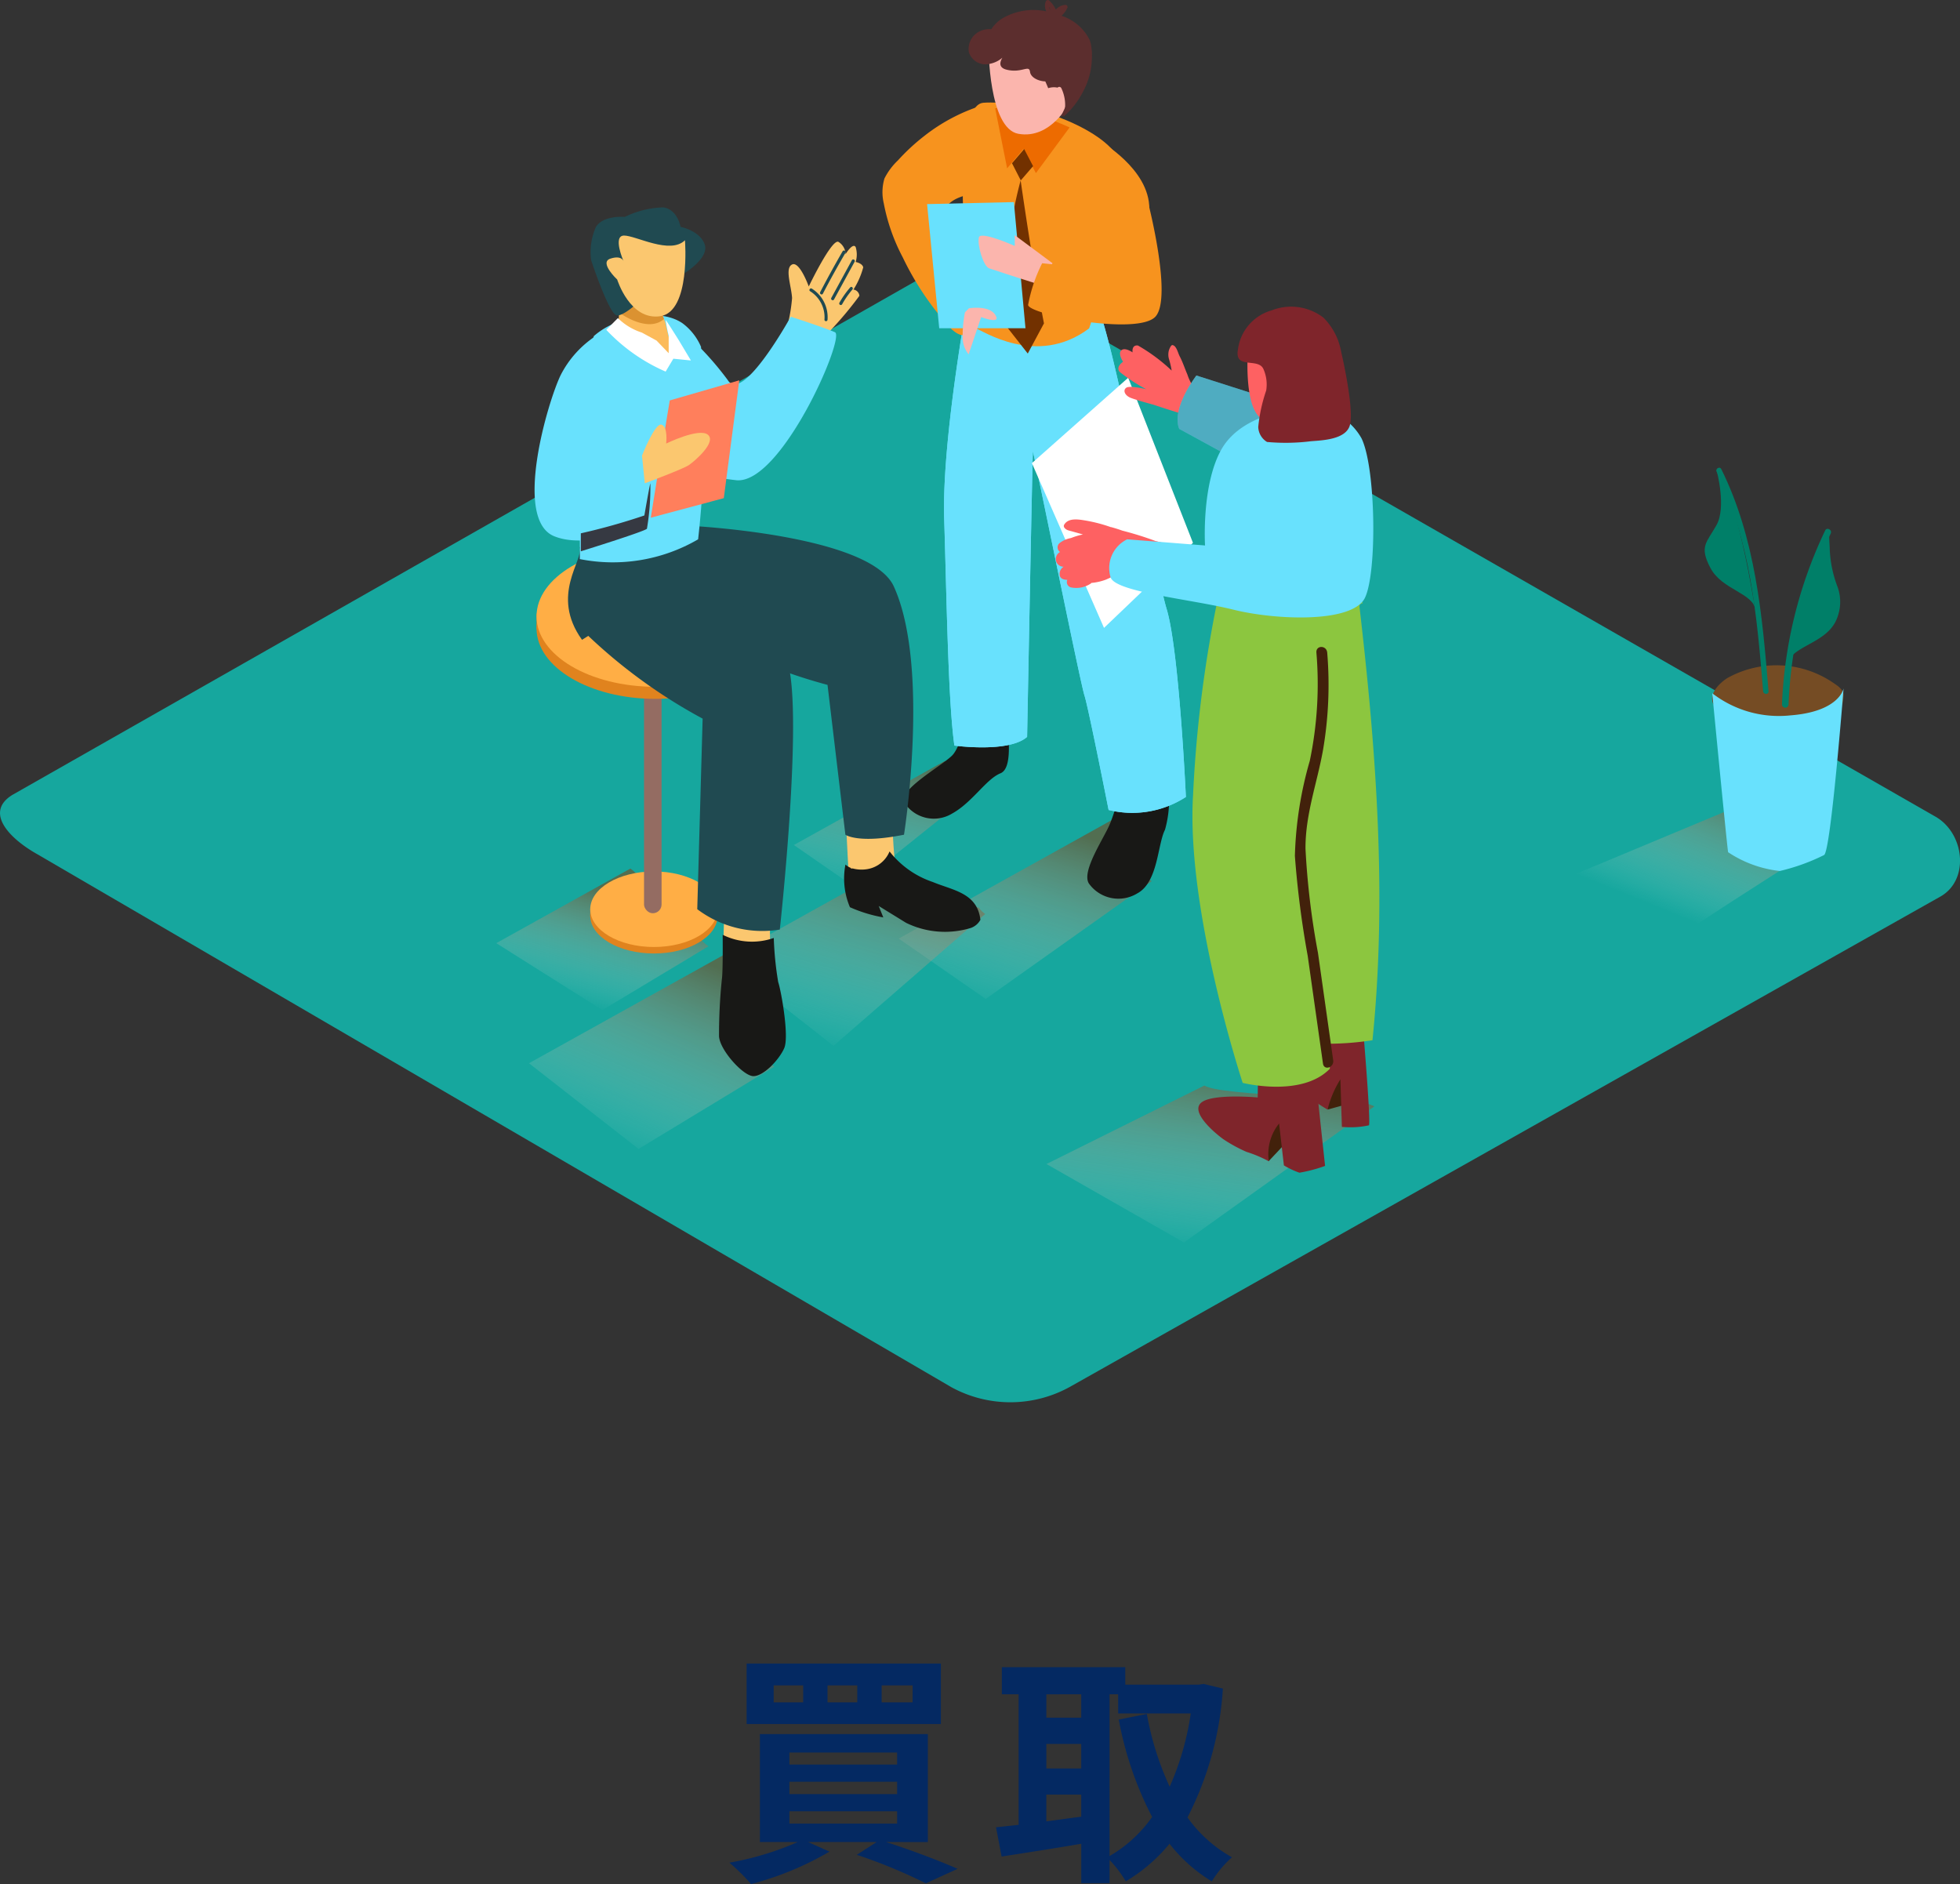 <svg xmlns="http://www.w3.org/2000/svg" xmlns:xlink="http://www.w3.org/1999/xlink" width="111.6" height="107.274"><rect width="100%" height="100%" fill="#333333" stroke="none"/><defs><linearGradient id="a" x1=".333" y1=".942" x2=".648" y2=".18" gradientUnits="objectBoundingBox"><stop offset="0" stop-color="#fff" stop-opacity="0"/><stop offset=".99" stop-color="#754c24"/></linearGradient><linearGradient id="b" x1=".291" y1="1.021" x2=".626" y2="-.107" xlink:href="#a"/><linearGradient id="c" x1=".26" y1="1.052" x2=".694" y2=".071" xlink:href="#a"/><linearGradient id="d" x1=".235" y1="1.069" x2=".65" y2=".008" xlink:href="#a"/><linearGradient id="e" x1=".288" y1="1" x2=".757" y2=".101" xlink:href="#a"/><linearGradient id="f" x1=".25" y1=".98" x2=".69" y2="-.057" xlink:href="#a"/><linearGradient id="g" x1=".403" y1=".557" x2=".812" y2="-.019" xlink:href="#a"/></defs><g data-name="グループ 596"><g data-name="グループ 595"><g data-name="グループ 315"><g data-name="Team meeting_Isometric" style="isolation:isolate"><g data-name="Layer 2"><path data-name="パス 454" d="M54.146 78.968 2.171 48.663c-1.654-.916-3.074-2.422-1.46-3.407l52.163-29.671a2.958 2.958 0 0 1 2.768-.337l54.562 31.25c1.654.947 1.952 3.595.289 4.545L60.997 78.92a6.994 6.994 0 0 1-6.851.049Z" fill="#16a79e"/><path data-name="パス 455" d="m109.437 185.44-7.637 4.247 6.042 3.811 6.042-3.633c-.599-.387-3.842-4.044-4.447-4.425Z" transform="translate(-73.544 -135.986)" opacity=".63" fill="url(#a)" style="mix-blend-mode:multiply;isolation:isolate"/><path data-name="パス 456" d="m220.859 230.7-8.989 4.468 7.827 4.468 10.842-7.748c-.97-.622-8.7-.573-9.68-1.188Z" transform="translate(-152.285 -168.892)" opacity=".63" fill="url(#b)" style="mix-blend-mode:multiply;isolation:isolate"/><path data-name="パス 457" d="m194.25 175.71-12.37 6.881 4.954 3.436 9.453-6.706c-.962-.627-1.057-2.996-2.037-3.611Z" transform="translate(-130.709 -129.15)" opacity=".63" fill="url(#c)" style="mix-blend-mode:multiply;isolation:isolate"/><path data-name="パス 458" d="m169.325 164-8.6 4.785 3.467 2.4 7.9-6.328c-.692-.433-2.085-.418-2.767-.857Z" transform="translate(-115.524 -120.672)" opacity=".63" fill="url(#d)" style="mix-blend-mode:multiply;isolation:isolate"/><path data-name="パス 459" d="m120.79 200.73-12.37 6.881 6.239 4.88 7.729-4.687c-.971-.614-.615-6.459-1.598-7.074Z" transform="translate(-78.301 -147.073)" opacity=".63" fill="url(#e)" style="mix-blend-mode:multiply;isolation:isolate"/><path data-name="パス 460" d="M161.722 187.743a15.936 15.936 0 0 1-2.419-.645 5.088 5.088 0 0 1-2.551-1.687l-9.542 5.307 6.239 4.893 8.639-7.508a1.476 1.476 0 0 1-.366-.36Z" transform="translate(-105.992 -136.063)" opacity=".63" fill="url(#f)" style="mix-blend-mode:multiply;isolation:isolate"/><path data-name="パス 461" d="M66.315 42.755a3.713 3.713 0 0 0-1.229.559l-.922.458s-.615 2.311-.974 3.156-1.632 2.7-1.186 3.381a2.065 2.065 0 0 0 2.766.55c1.171-.642 1.137-2.784 1.564-3.617a6.291 6.291 0 0 0 .188-2.459 8.11 8.11 0 0 0-.206-2.028Z" fill="#181816"/><path data-name="パス 462" d="M57.321 38.86a3.712 3.712 0 0 0-1.229.559l-.922.458s-.307 2.517-.974 3.156-3.138 1.995-2.692 2.683a2 2 0 0 0 2.692.615c1.171-.642 1.939-1.961 2.766-2.3.719-.286.415-2.151.443-2.766a8.837 8.837 0 0 0-.084-2.405Z" fill="#181816"/><path data-name="パス 463" d="M55.215 16.373s-1.6 8.507-1.454 13.172.224 10.378.581 12.907c0 0 3.092.43 4.14-.495 0 0 .307-16.349.332-16.257.473 2.151 2.7 13.172 2.932 13.891s1.377 6.527 1.377 6.527a5.6 5.6 0 0 0 4.4-.741s-.384-8.368-1.1-10.716-3.215-17.133-4.428-18.289" fill="#68e1fd"/><path data-name="パス 464" d="M55.215 16.373s-1.6 8.507-1.454 13.172.224 10.378.581 12.907c0 0 3.092.43 4.14-.495 0 0 .307-16.349.332-16.257.473 2.151 2.7 13.172 2.932 13.891s1.377 6.527 1.377 6.527a5.6 5.6 0 0 0 4.4-.741s-.384-8.368-1.1-10.716-3.215-17.133-4.428-18.289" fill="#68e1fd"/><path data-name="パス 465" d="M62.013 18.698s2.735-7.953 1.629-9.773-5.532-3.251-7.658-3.073-.762 12.748-.427 12.84 3.472 2.25 6.456.006Z" fill="#f7931e"/><path data-name="パス 466" d="m62.776 8.108-3.319-1.377q-.9 4.376-1.875 8.734l4.634.814s2.766-1.518 3.184-3.928-2.498-4.13-2.624-4.243Z" fill="#f7931e"/><path data-name="パス 467" d="M56.627 10.65s-.443-4.346-.443-4.727a10.36 10.36 0 0 0-3.553 1.816 11.706 11.706 0 0 0-1.5 1.389 3.733 3.733 0 0 0-.771 1.033 2.735 2.735 0 0 0-.04 1.411 10.934 10.934 0 0 0 1.085 3.089 16.464 16.464 0 0 0 1.988 3.172c.243.307 1.026 1.4 1.537 1.229a2.75 2.75 0 0 0 1.451-1.537s-.473-.922-.983-2.081c-.307-.682-1.663-2.228-1.844-3.285a5.319 5.319 0 0 1 .436-.516c.673-.674 1.797-.56 2.637-.993Z" fill="#f7931e"/><path data-name="パス 468" d="m56.663 6.165.682 3.42.922-1.1.716 1.371 1.918-2.6s-2.941-1.374-4.238-1.091Z" fill="#ed6b00"/><path data-name="パス 469" d="M60.371 4.639c-.5.553-1.457.307-2.087.16-.765-.172-1.644-.636-1.577-1.537a.108.108 0 0 0-.215 0c-.071.95.793 1.537 1.613 1.727.728.181 1.844.458 2.413-.187.096-.114-.055-.268-.147-.163Z" fill="#009245"/><path data-name="パス 470" d="M56.286 2.671s0 4.644 1.7 4.948c1.872.332 2.926-1.795 2.926-1.795s.24-4.1-1.62-4.465-2.954.719-3.006 1.312Z" fill="#fbb5ad"/><path data-name="パス 471" d="M59.508 5.365s.452-1.782.95-1.2-.808 1.884-.808 1.884" fill="#fbb5ad"/><path data-name="パス 472" d="M59.897.784a2.721 2.721 0 0 1 2.151 1.5c.489 1.325-.765 3.958-1.656 4.379l1.079-2.311-.052-1.573Z" fill="#5c2e2e"/><path data-name="パス 473" d="M62.157 2.88a2.56 2.56 0 0 0-1.552-1.844q-.1-.058-.2-.108a1.331 1.331 0 0 0 .363-.467.123.123 0 0 0-.1-.184.759.759 0 0 0-.547.267 1.8 1.8 0 0 0-.375-.51.123.123 0 0 0-.2.052.658.658 0 0 0 .031.559 3.534 3.534 0 0 0-2.459.375 2.031 2.031 0 0 0-.676.645 1.211 1.211 0 0 0-.661.12 1.109 1.109 0 0 0-.615 1.186 1 1 0 0 0 1.229.655 1.537 1.537 0 0 0 .679-.341c-.151.255-.227.578.264.688.851.2 1.257-.307 1.309.114.043.347.522.541.87.547.025.052.089.194.166.387a1.026 1.026 0 0 1 .535-.031.129.129 0 0 1 .209.022 2.208 2.208 0 0 1 .114 1.644 4.68 4.68 0 0 0 1.116-1.417 4.18 4.18 0 0 0 .5-2.359ZM59.739.392l.037.052a.122.122 0 0 0 0 .04.309.309 0 0 0 .046.117.446.446 0 0 1-.083-.209Z" fill="#5c2e2e"/><path data-name="パス 474" d="m57.622 9.294.5.977.7-.811-.507-.974Z" fill="#723100"/><path data-name="パス 475" d="M58.114 10.271s.7 4.917 1.328 8.141l-.922 1.718-1.143-1.457a24.186 24.186 0 0 1 .737-8.402Z" fill="#723100"/><path data-name="パス 476" d="m58.39 18.689-.661-7.182-4.942.114.691 7.068Z" fill="#68e1fd"/><path data-name="パス 477" d="m59.93 14.988-2.151-1.6v.615s-1.945-.87-2.041-.489c-.108.427.252 1.647.584 1.764s1.7.556 1.7.556l1.085.344Z" fill="#fbb5ad"/><path data-name="パス 478" d="M65.365 11.507s1.4 5.4.436 6.509-7.2-.092-7.262-.652a8.813 8.813 0 0 1 .8-2.376l3.485.381" fill="#f7931e"/><path data-name="パス 479" d="M55.168 17.554s1.3-.221 1.564.5c.138.381-.867 0-.867 0l-.713 2.121a1.537 1.537 0 0 1-.341-.943 7.254 7.254 0 0 1 .132-1.447Z" fill="#fbb5ad"/><path data-name="パス 480" d="M43.88 51.59a27.291 27.291 0 0 0 0 2.889l-2.711-.246.141-4.7Z" fill="#fbc76f"/><path data-name="パス 481" d="M41.148 53.224a3.755 3.755 0 0 0 2.91.181 18.748 18.748 0 0 0 .252 2.514c.157.446.639 3.095.341 3.765s-1.177 1.589-1.752 1.589-1.915-1.481-1.958-2.268a30.714 30.714 0 0 1 .16-3.242c.069-.415.047-2.539.047-2.539Z" fill="#181816"/><path data-name="パス 482" d="M50.82 46.961a27.525 27.525 0 0 0 .224 2.88l-2.723-.025-.24-4.693Z" fill="#fbc76f"/><path data-name="パス 483" d="M53.109 50.218a5.234 5.234 0 0 1-2.459-1.739 1.659 1.659 0 0 1-1.229 1 1.97 1.97 0 0 1-.867-.031h-.108v-.031a1.032 1.032 0 0 1-.307-.191 4.182 4.182 0 0 0 .255 2.428 8.159 8.159 0 0 0 1.9.581l-.261-.651 1.558.959a5.037 5.037 0 0 0 3.688.292.993.993 0 0 0 .544-.464c-.176-1.538-1.574-1.676-2.714-2.153Z" fill="#181816"/><ellipse data-name="楕円形 32" cx="3.626" cy="2.151" rx="3.626" ry="2.151" transform="translate(33.608 49.987)" fill="#e0831e"/><path data-name="パス 484" d="M33.608 51.735v.483h7.253v-.393" fill="#e0831e"/><ellipse data-name="楕円形 33" cx="3.626" cy="2.151" rx="3.626" ry="2.151" transform="translate(33.608 49.618)" fill="#ffae45"/><rect data-name="長方形 120" width=".999" height="13.304" rx=".499" transform="translate(36.67 38.694)" fill="#946c62"/><ellipse data-name="楕円形 34" cx="6.758" cy="4.011" rx="6.758" ry="4.011" transform="translate(30.55 31.769)" fill="#e0831e"/><path data-name="パス 485" d="M30.55 34.936v.9h13.516v-.735" fill="#e0831e"/><ellipse data-name="楕円形 35" cx="6.758" cy="4.011" rx="6.758" ry="4.011" transform="translate(30.55 31.082)" fill="#ffae45"/><path data-name="パス 486" d="M37.41 34.453a30.5 30.5 0 0 0 9.708 4.542l1.017 8.531s.71.529 3.338 0c0 0 1.509-9.552-.581-14.137-1.355-2.966-11.678-3.454-11.678-3.454" fill="#204a51"/><path data-name="パス 487" d="M33.139 36.429s3.009-1.908 4.471-2.649l4.158-2.437-2.028-1.315-6.733 1.125c.24.747-1.705 2.717.132 5.276Z" fill="#204a51"/><path data-name="パス 488" d="M44.624 19.258a9.543 9.543 0 0 0 .476-2.29c-.043-.691-.427-1.7 0-1.908s.95 1.251.95 1.251 1.3-2.714 1.687-2.542a.851.851 0 0 1 .409.7s.415-.682.575-.4a1.454 1.454 0 0 1 0 .848s.384.068.43.307a4.548 4.548 0 0 1-.556 1.263.393.393 0 0 1 .338.356 20.676 20.676 0 0 1-2.443 2.766" fill="#fbc76f"/><path data-name="パス 489" d="M38.436 18.484a17.571 17.571 0 0 1 3.006 3.162c.839 1.371 3.583-3.614 3.583-3.614s1.908.615 2.517.885-3.073 8.713-5.633 8.424-2.459-.79-2.459-.79" fill="#68e1fd"/><path data-name="パス 490" d="M33.014 31.833a9.644 9.644 0 0 0 6.736-1.125 56.525 56.525 0 0 0 .169-10.864.353.353 0 0 1 0-.086 3.267 3.267 0 0 0-1.066-1.358c-1.186-.8-3.119-.409-4.266.2a4.243 4.243 0 0 0-.774.535c-1.266 4.133-.756 8.432-.799 12.698Z" fill="#68e1fd"/><path data-name="パス 491" d="m37.451 16.972-2.1-.439-.175 2.323s1.586 1.623 3.15 1.4l-.455-1.936a6.226 6.226 0 0 1-.42-1.348Z" fill="#fcbb5b"/><path data-name="パス 492" d="M37.507 17.217a9.193 9.193 0 0 0-2.151-.658l-.055 1.269s1.573 1.156 2.508.335a6.188 6.188 0 0 1-.3-.947Z" fill="#db9231"/><path data-name="パス 493" d="M39 15.536s1.4-.851 1.122-1.629-1.371-.99-1.371-.99-.172-.993-.98-1.109a5.307 5.307 0 0 0-2.2.544s-1.211-.114-1.638.565a3.517 3.517 0 0 0-.274 1.9s1.011 3.073 1.46 3.138 1.555-1.051 1.555-1.051" fill="#204a51"/><path data-name="パス 494" d="M39.001 13.679s.332 4.057-1.4 4.324-2.459-2.087-2.459-2.087-1.045-.974-.39-1.189.753.148.753.148-.642-1.463.031-1.463 2.617 1.1 3.465.267Z" fill="#fbc76f"/><path data-name="パス 495" d="M35.182 18.112a3.428 3.428 0 0 0 1.365.824l.836.455.691.719v-1a8.736 8.736 0 0 1-.172-.891c.034.009.75 1.156.75 1.156l.688 1.149-1-.1-.439.734a10.185 10.185 0 0 1-3.38-2.379Z" fill="#fff"/><path data-name="パス 496" d="M47.975 14.312q-.661 1.143-1.275 2.32c-.052.1.1.191.154.089q.615-1.18 1.285-2.323a.092.092 0 0 0-.163-.086Z" fill="#204a51"/><path data-name="パス 497" d="m48.507 14.813-1.174 2.151c-.055.1.1.187.154.089l1.174-2.151c.055-.103-.098-.188-.154-.089Z" fill="#204a51"/><path data-name="パス 498" d="M48.41 16.364a5.375 5.375 0 0 0-.615.873.089.089 0 0 0 .154.089 5.145 5.145 0 0 1 .584-.839c.077-.084-.04-.212-.123-.123Z" fill="#204a51"/><path data-name="パス 499" d="M46.221 16.431c-.1-.052-.191.1-.089.154a1.752 1.752 0 0 1 .811 1.629.089.089 0 0 0 .175 0 1.918 1.918 0 0 0-.897-1.783Z" fill="#204a51"/><path data-name="パス 500" d="M33.974 19.095a5.839 5.839 0 0 0-2.053 2.268c-.719 1.484-2.726 8.205-.369 9.167s6.454-1.229 6.454-1.229l-.246-3.58-3.531.507" fill="#68e1fd"/><path data-name="パス 501" d="M38.136 22.799c-.031.114-1.082 6.678-1.082 6.678l4.158-1.113.882-6.709Z" fill="#ff7f5c"/><path data-name="パス 502" d="M36.554 25.943s.734-1.881 1.113-1.764.264 1.076.264 1.076 1.881-.922 2.379-.5-.753 1.5-1.088 1.727-2.508 1.036-2.508 1.036Z" fill="#fbc76f"/><path data-name="パス 503" d="M33.072 30.366a35.806 35.806 0 0 0 3.617-1.017s.326-1.881.341-1.822a14.15 14.15 0 0 1-.194 2.578c-.151.163-3.765 1.285-3.765 1.285Z" fill="#363942"/><path data-name="パス 504" d="M33.031 35.754a30.324 30.324 0 0 0 6.976 5.163l-.306 10.85a6.147 6.147 0 0 0 4.7 1.159s1.328-12.022.464-15.166-6.577-5.787-6.577-5.787" fill="#204a51"/><path data-name="パス 505" d="m58.755 26.37 5.483-4.862 3.688 9.4-5.065 4.843Z" fill="#fff"/><path data-name="パス 506" d="M68.08 22.193a2.683 2.683 0 0 1-.473-.873c-.148-.341-.261-.7-.433-1.026-.1-.181-.184-.615-.415-.645-.086-.015-.178.224-.2.289a.894.894 0 0 0 0 .5 5.058 5.058 0 0 1 .154.661 10.053 10.053 0 0 0-1.918-1.426c-.381-.049-.307.39-.307.39s-.433-.307-.642-.117.1.652.1.652-.43.28-.2.569a9.177 9.177 0 0 0 1.518.993s-.922-.224-1.131-.086-.1.446.261.584 1.281.384 1.281.384 1.521.513 2.151.655a18.917 18.917 0 0 1 2.815 1.537l.277-1.995a16.866 16.866 0 0 1-2.838-1.046Z" fill="#fe6162"/><path data-name="パス 507" d="m74.759 23.5-6.638-2.12s-1.444 1.865-.98 3.039l2.9 1.583" fill="#68e1fd"/><path data-name="パス 508" d="m74.759 23.5-6.638-2.12s-1.444 1.865-.98 3.039l2.9 1.583" fill="#204a51" opacity=".35"/><path data-name="パス 509" d="m75.599 63.175 1.444-.4-.227-1.761a1.655 1.655 0 0 0-1.217 2.161Z" fill="#42210b"/><path data-name="パス 510" d="M77.569 58.054s.51 5.953.372 6.02a4.908 4.908 0 0 1-1.537.086c0-.1-.083-2.707-.083-2.707a5.887 5.887 0 0 0-.731 1.724s-1.66-.947-1.97-1.706.71-3.937 1.1-4.109" fill="#7f252b"/><path data-name="パス 511" d="m72.232 66.117 1.635-1.736-1.07-1.353s-.986 2.191-.565 3.089Z" fill="#42210b"/><path data-name="パス 512" d="m74.683 59.242.765 7.142a8.481 8.481 0 0 1-1.46.387 4.633 4.633 0 0 1-.885-.418l-.274-2.382a2.758 2.758 0 0 0-.581 2.151 7.2 7.2 0 0 0-1.275-.538 8.45 8.45 0 0 1-1.306-.713c-.433-.307-2.05-1.632-1.183-2.151.738-.452 3.129-.234 3.129-.234l.034-2.947" fill="#7f252b"/><path data-name="パス 513" d="M77.409 34.56a.169.169 0 0 1 .172-.206 5.493 5.493 0 0 0-.8-1.755l-6.924-.814a71.27 71.27 0 0 0-1.924 13.454c-.415 6.6 2.824 16.417 2.824 16.417s3.353.851 4.963-.805l-.065-1.423a16.906 16.906 0 0 0 2.492-.2c.839-8.202.209-16.512-.738-24.668Z" fill="#8cc63f"/><path data-name="パス 514" d="m75.91 60.366-.867-6.116a44.268 44.268 0 0 1-.71-5.928c-.009-1.976.667-3.746 1-5.63a22.043 22.043 0 0 0 .237-5.532c-.034-.43-.652-.433-.615 0a21.435 21.435 0 0 1-.378 6.162 21.511 21.511 0 0 0-.848 5.412 54.739 54.739 0 0 0 .731 5.695l.867 6.116c.051.429.644.245.583-.179Z" fill="#42210b"/><path data-name="パス 515" d="M66.291 31.93a.338.338 0 0 0 0-.212h.043a.307.307 0 0 0 .215-.043l.068.018c.381.12.538-.479.157-.615-.307-.1-.615-.181-.922-.264h-.028a18.9 18.9 0 0 0-1.918-.6q-.307-.111-.633-.2h-.022a8.678 8.678 0 0 0-1.736-.421c-.326-.037-.728-.043-.922.28a.154.154 0 0 0 0 .154c.111.169.286.181.479.237l.59.166a4.1 4.1 0 0 0-.685.206 1.447 1.447 0 0 0-.67.307.319.319 0 0 0 .052.486.455.455 0 0 0-.187.615.442.442 0 0 0 .39.224.486.486 0 0 0-.221.51c.058.187.243.237.433.237a.307.307 0 0 0 .218.433 1.49 1.49 0 0 0 1.1-.212.157.157 0 0 0 .049-.046 3.134 3.134 0 0 0 .827-.187c.12-.052.243-.111.366-.16l.215-.086c.034 0 .166-.089.2-.077l1.229.482c.335.129.922.519 1.294.39s.218-.734-.16-.615c.08-.028-.086-.043-.132-.061l-.341-.132a2.744 2.744 0 0 0 .98.2.307.307 0 0 0 .218-.532 4.12 4.12 0 0 0-.546-.482Z" fill="#fe6162"/><path data-name="パス 516" d="M74.698 23.211s-3.848 0-5.178 2.422c-1.116 2.031-.907 5.424-.907 5.424l-4.432-.35a1.821 1.821 0 0 0-.956 2.13c.172.87 4.57 1.272 7 1.875s6.81.778 7.5-.688.615-7.376-.2-9.063a3.431 3.431 0 0 0-2.827-1.75Z" fill="#68e1fd"/><path data-name="パス 517" d="M74.268 23.333s-1.537 1.177-2.492.464-.725-3.789-.725-3.789.489-.922 2.3.234a2.448 2.448 0 0 1 .917 3.091Z" fill="#fe6162"/><path data-name="パス 518" d="m74.809 23.569-.04-.074-.965.307-.018.049c.347-.101.688-.196 1.023-.282Z" fill="#7f252b"/><path data-name="パス 519" d="M76.366 20.036a3.654 3.654 0 0 0-1.008-1.948 3.024 3.024 0 0 0-2.956-.415 2.661 2.661 0 0 0-1.915 2.225c-.212 1.162 1.146.446 1.448 1.109a2.152 2.152 0 0 1 .16 1.229 9.183 9.183 0 0 0-.452 2.071 1.039 1.039 0 0 0 .5.857 11.577 11.577 0 0 0 2.514-.043c.651-.049 1.967-.1 2.2-.9.271-.942-.491-4.185-.491-4.185Z" fill="#7f252b"/><path data-name="パス 520" d="M315.68 179.537c2.529-1.684 5.1-3.307 7.658-4.945l-3.633-2.652-14.066 5.873a70.618 70.618 0 0 1 6.411 4.259c1.199-.857 2.401-1.718 3.63-2.535Z" transform="translate(-219.746 -126.453)" opacity=".63" fill="url(#g)" style="mix-blend-mode:multiply;isolation:isolate"/><path data-name="パス 521" d="M104.97 39.51a.646.646 0 0 0-.114-.24 1.435 1.435 0 0 0-.35-.307 5.742 5.742 0 0 0-6.146-.36c-.43.27-1.073.882-.817 1.46a1.67 1.67 0 0 0 .922.667 13.7 13.7 0 0 0 3.215.836c.4.068.805.135 1.208.172a1.669 1.669 0 0 0 1.472-.63 2.281 2.281 0 0 0 .61-1.598Z" fill="#754c24"/><path data-name="パス 522" d="M97.493 39.472a6.207 6.207 0 0 0 4.444 1.26c2.815-.215 3.033-1.537 3.033-1.537s-.728 9.33-1.112 9.49a11.538 11.538 0 0 1-2.517.907 6.6 6.6 0 0 1-2.944-1.069c-.056-.251-.904-9.051-.904-9.051Z" fill="#68e1fd"/><path data-name="パス 523" d="M98.006 26.707c-.086-.175-.353-.022-.264.154 1.927 3.885 2.3 8.258 2.649 12.5.015.194.323.2.307 0-.35-4.305-.741-8.721-2.692-12.654Z" fill="#007f68"/><path data-name="パス 524" d="M97.76 26.86s.538 2.016-.018 3.024-1.014 1.208-.35 2.459 2.44 1.42 2.557 2.379-.852-6.152-2.189-7.862Z" fill="#007f68"/><path data-name="パス 525" d="M103.922 30.205a25.339 25.339 0 0 0-2.459 9.914.188.188 0 0 0 .375 0 24.892 24.892 0 0 1 2.394-9.73c.117-.211-.209-.399-.31-.184Z" fill="#007f68"/><path data-name="パス 526" d="M104.183 31.26c0-.2-.046-.615-.025-.956l-.215.135c-.731 1.779-1.826 5.959-2.151 7.237.446-.959 2.268-1.091 2.8-2.459a2.517 2.517 0 0 0 .031-1.816 6.706 6.706 0 0 1-.44-2.141Z" fill="#007f68"/></g></g><path data-name="パス 678" d="M51.962 96.928H50.2v-.966h1.764Zm-3.15 0h-1.694v-.966h1.694Zm-3.08 0h-1.68v-.966h1.68Zm7.84-2.212h-11.06v3.444h11.06Zm-8.624 8.414h6.132v.7h-6.132Zm0-1.68h6.132v.7h-6.132Zm0-1.666h6.132v.686h-6.132Zm7.882 5.1v-6.15h-9.562v6.146h2.156a17.029 17.029 0 0 1-3.892 1.176 11.253 11.253 0 0 1 1.232 1.218 17.639 17.639 0 0 0 4.466-1.848l-1.218-.546h3.906l-1.134.728a29.959 29.959 0 0 1 3.934 1.624l1.806-.826c-.98-.434-2.59-1.05-4.074-1.526Zm10.346-8.418h.49v1.092H67.8a15.879 15.879 0 0 1-1.2 4.172 16.883 16.883 0 0 1-1.3-4.144l-1.6.322a19.836 19.836 0 0 0 1.9 5.544 7.59 7.59 0 0 1-2.424 2.226Zm-3.6 5.712h1.988v1.26c-.672.084-1.344.182-1.988.266Zm0-2.884h1.988v1.4h-1.986Zm1.988-2.828V97.8h-1.986v-1.33Zm6.972-.588-.28.042h-4.184v-.994h-7.028v1.54H58v7.434c-.476.056-.91.1-1.288.14l.318 1.666c1.288-.2 2.926-.448 4.536-.728v2.24h1.61V105.9a6.659 6.659 0 0 1 .924 1.22 9.591 9.591 0 0 0 2.492-2.142A8.832 8.832 0 0 0 69 107.12a6.043 6.043 0 0 1 1.148-1.372 7.7 7.7 0 0 1-2.534-2.268 18.582 18.582 0 0 0 2.016-7.336Z" fill="#042962"/></g></g></g></svg>